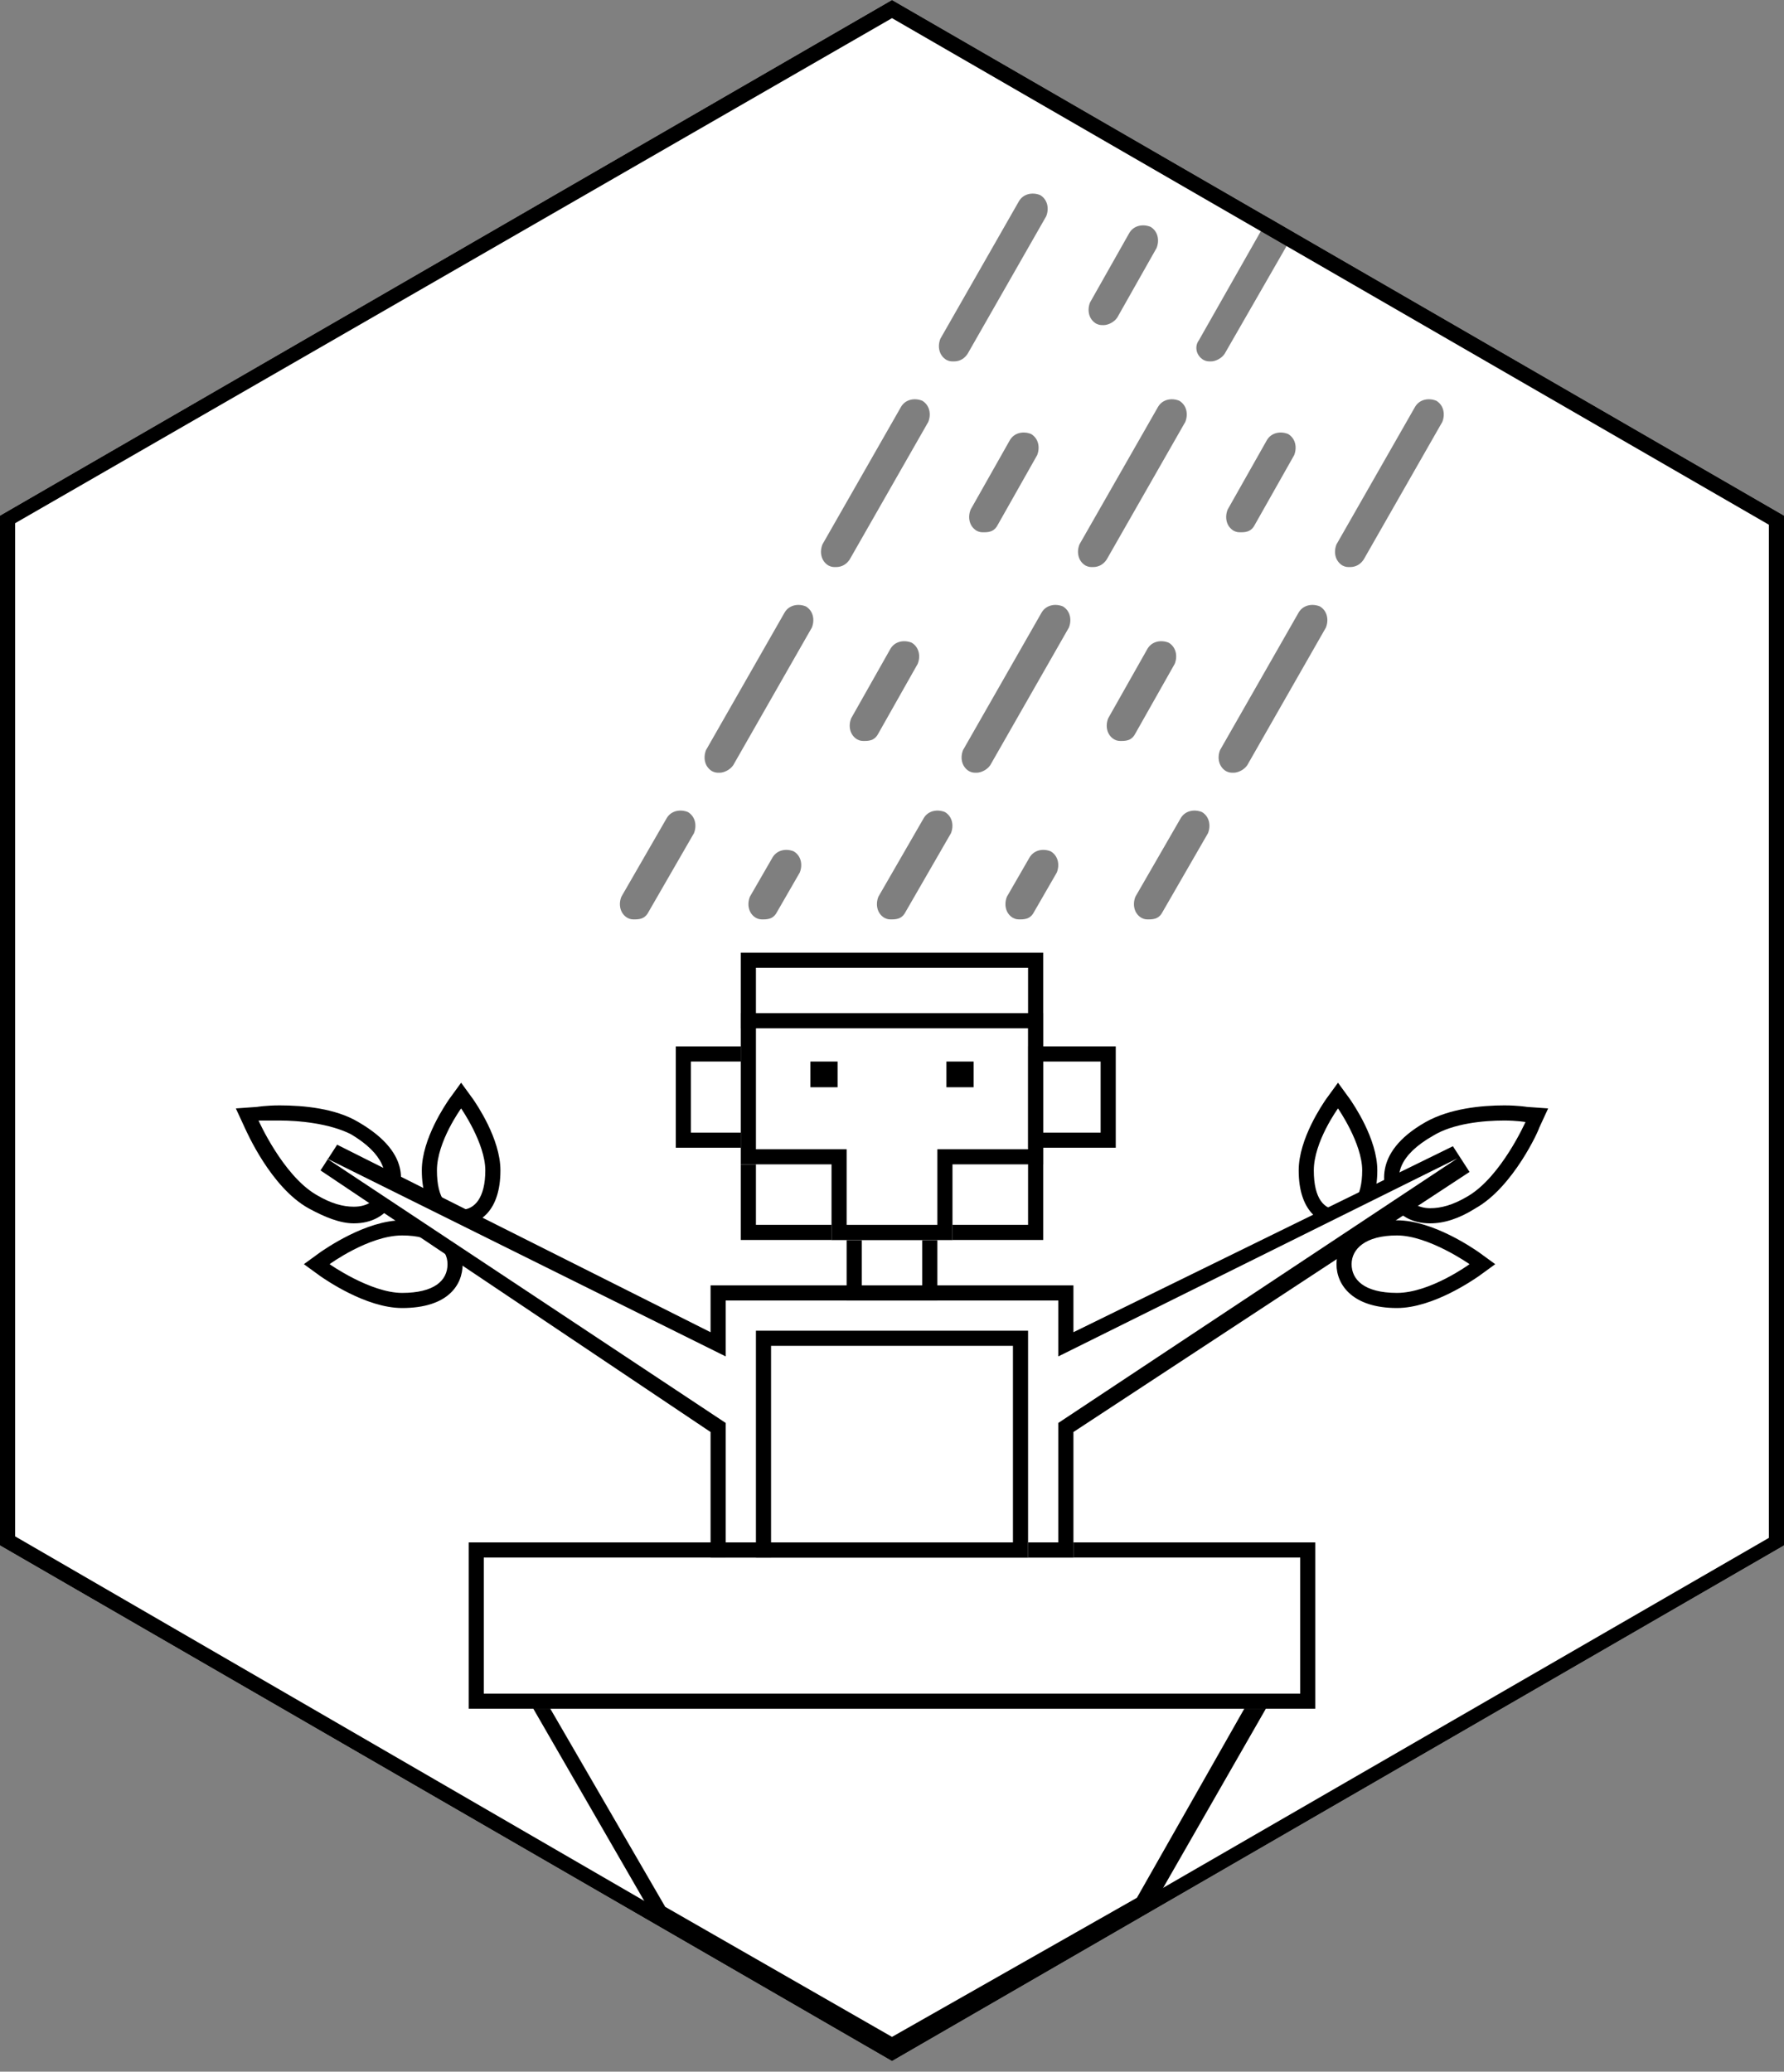 <?xml version="1.0" encoding="utf-8"?>
<!-- Generator: Adobe Illustrator 19.2.1, SVG Export Plug-In . SVG Version: 6.00 Build 0)  -->
<!DOCTYPE svg PUBLIC "-//W3C//DTD SVG 1.1//EN" "http://www.w3.org/Graphics/SVG/1.1/DTD/svg11.dtd">
<svg version="1.1" id="Layer_1" xmlns="http://www.w3.org/2000/svg" xmlns:xlink="http://www.w3.org/1999/xlink" x="0px" y="0px"
	 viewBox="0 0 118 137" style="enable-background:new 0 0 118 137;" xml:space="preserve">
<rect x="0" y="0" width="118" height="137" fill="#808080" stroke="none"/>
<style type="text/css">
	.st0{fill:#FFFFFF;}
	.st1{opacity:0.5;}
</style>
<polygon class="st0" points="59,0 0,34.1 0,102.2 59,136.3 118,102.2 118,34.1 59,0 "/>
<g>
	<path d="M59,1.2l58,33.5v67l-58,33.5L1,101.6v-67L59,1.2 M59,0L0,34.1v68.1l59,34.1l59-34.1V34.1L59,0L59,0z"/>
</g>
<g>
	<path class="st0" d="M23.4,80.3c-0.8,0-1.7-0.3-2.7-0.9c-2.4-1.4-4-4.9-4-5.1l-0.3-0.6l0.7-0.1c0,0,0.6-0.1,1.5-0.1
		c1.5,0,3.5,0.2,4.9,1c3.3,1.9,2.5,3.9,2.2,4.5C25.2,79.9,24.4,80.3,23.4,80.3z"/>
	<path d="M18.5,74.1c1.3,0,3.3,0.2,4.7,0.9c2.2,1.3,2.6,2.7,2,3.8c-0.4,0.6-0.9,1-1.8,1c-0.7,0-1.5-0.2-2.5-0.8
		c-2.2-1.3-3.8-4.9-3.8-4.9S17.7,74.1,18.5,74.1 M18.5,73.1L18.5,73.1c-0.9,0-1.5,0.1-1.5,0.1l-1.4,0.1l0.6,1.3
		c0.1,0.2,1.7,3.9,4.2,5.3c1.1,0.6,2.1,1,3,1c1.2,0,2.1-0.5,2.7-1.5c0.4-0.7,1.4-3-2.4-5.2C22.2,73.3,20.1,73.1,18.5,73.1L18.5,73.1
		z"/>
</g>
<g>
	<path class="st0" d="M94.6,80.3c-1,0-1.8-0.4-2.2-1.2c-0.3-0.6-1.1-2.6,2.2-4.5c1.4-0.8,3.5-1,4.9-1c0.9,0,1.5,0.1,1.5,0.1l0.7,0.1
		l-0.3,0.6c-0.1,0.2-1.7,3.7-4,5.1C96.3,80,95.4,80.3,94.6,80.3C94.6,80.3,94.6,80.3,94.6,80.3z"/>
	<path d="M99.5,74.1c0.8,0,1.4,0.1,1.4,0.1s-1.6,3.6-3.8,4.9c-1,0.6-1.8,0.8-2.5,0.8c-0.8,0-1.4-0.4-1.8-1c-0.6-1.1-0.3-2.5,2-3.8
		C96.1,74.3,98.1,74.1,99.5,74.1 M99.5,73.1c-1.5,0-3.6,0.2-5.2,1.1c-3.7,2.1-2.7,4.5-2.4,5.2c0.6,1,1.5,1.5,2.7,1.5
		c0.9,0,1.9-0.3,3-1c2.5-1.4,4.2-5.2,4.2-5.3l0.6-1.3l-1.4-0.1C101,73.2,100.4,73.1,99.5,73.1L99.5,73.1z"/>
</g>
<g class="st1">
	<g>
		<path d="M59,60.8c-0.2,0-0.3,0-0.5-0.1c-0.5-0.3-0.6-0.9-0.4-1.4l3-5.2c0.3-0.5,0.9-0.6,1.4-0.4c0.5,0.3,0.6,0.9,0.4,1.4l-3,5.2
			C59.7,60.7,59.4,60.8,59,60.8z"/>
	</g>
	<path d="M64.6,51.1c-0.2,0-0.3,0-0.5-0.1c-0.5-0.3-0.6-0.9-0.4-1.4l5.2-9.1c0.3-0.5,0.9-0.6,1.4-0.4c0.5,0.3,0.6,0.9,0.4,1.4
		l-5.2,9.1C65.3,50.9,64.9,51.1,64.6,51.1z"/>
	<g>
		<g>
			<path d="M42,60.8c-0.2,0-0.3,0-0.5-0.1c-0.5-0.3-0.6-0.9-0.4-1.4l3-5.2c0.3-0.5,0.9-0.6,1.4-0.4c0.5,0.3,0.6,0.9,0.4,1.4l-3,5.2
				C42.7,60.7,42.4,60.8,42,60.8z"/>
		</g>
		<g>
			<path d="M47.6,51.1c-0.2,0-0.3,0-0.5-0.1c-0.5-0.3-0.6-0.9-0.4-1.4l5.2-9.1c0.3-0.5,0.9-0.6,1.4-0.4c0.5,0.3,0.6,0.9,0.4,1.4
				l-5.2,9.1C48.3,50.9,47.9,51.1,47.6,51.1z M55.3,37.5c-0.2,0-0.3,0-0.5-0.1c-0.5-0.3-0.6-0.9-0.4-1.4l5.2-9.1
				c0.3-0.5,0.9-0.6,1.4-0.4c0.5,0.3,0.6,0.9,0.4,1.4L56.2,37C56,37.3,55.7,37.5,55.3,37.5z M63.1,23.9c-0.2,0-0.3,0-0.5-0.1
				c-0.5-0.3-0.6-0.9-0.4-1.4l5.2-9.1c0.3-0.5,0.9-0.6,1.4-0.4c0.5,0.3,0.6,0.9,0.4,1.4L64,23.4C63.8,23.7,63.5,23.9,63.1,23.9z"/>
		</g>
		<g>
			<g>
				<path d="M76,60.8c-0.2,0-0.3,0-0.5-0.1c-0.5-0.3-0.6-0.9-0.4-1.4l3-5.2c0.3-0.5,0.9-0.6,1.4-0.4c0.5,0.3,0.6,0.9,0.4,1.4l-3,5.2
					C76.7,60.7,76.4,60.8,76,60.8z"/>
			</g>
			<g>
				<path d="M81.6,51.1c-0.2,0-0.3,0-0.5-0.1c-0.5-0.3-0.6-0.9-0.4-1.4l5.2-9.1c0.3-0.5,0.9-0.6,1.4-0.4c0.5,0.3,0.6,0.9,0.4,1.4
					l-5.2,9.1C82.3,50.9,81.9,51.1,81.6,51.1z M89.3,37.5c-0.2,0-0.3,0-0.5-0.1c-0.5-0.3-0.6-0.9-0.4-1.4l5.2-9.1
					c0.3-0.5,0.9-0.6,1.4-0.4c0.5,0.3,0.6,0.9,0.4,1.4L90.2,37C90,37.3,89.7,37.5,89.3,37.5z"/>
			</g>
		</g>
		<g>
			<g>
				<path d="M67.5,60.8c-0.2,0-0.3,0-0.5-0.1c-0.5-0.3-0.6-0.9-0.4-1.4l1.5-2.6c0.3-0.5,0.9-0.6,1.4-0.4c0.5,0.3,0.6,0.9,0.4,1.4
					l-1.5,2.6C68.2,60.7,67.9,60.8,67.5,60.8z"/>
			</g>
			<path d="M74.2,49c-0.2,0-0.3,0-0.5-0.1c-0.5-0.3-0.6-0.9-0.4-1.4l2.6-4.6c0.3-0.5,0.9-0.6,1.4-0.4c0.5,0.3,0.6,0.9,0.4,1.4
				l-2.6,4.6C74.9,48.9,74.6,49,74.2,49z"/>
			<path d="M82.1,35.2c-0.2,0-0.3,0-0.5-0.1c-0.5-0.3-0.6-0.9-0.4-1.4l2.6-4.6c0.3-0.5,0.9-0.6,1.4-0.4c0.5,0.3,0.6,0.9,0.4,1.4
				L83,34.7C82.8,35.1,82.5,35.2,82.1,35.2z"/>
		</g>
		<path d="M72.3,37.5c-0.2,0-0.3,0-0.5-0.1c-0.5-0.3-0.6-0.9-0.4-1.4l5.2-9.1c0.3-0.5,0.9-0.6,1.4-0.4c0.5,0.3,0.6,0.9,0.4,1.4
			L73.2,37C73,37.3,72.7,37.5,72.3,37.5z"/>
		<g>
			<path d="M50.5,60.8c-0.2,0-0.3,0-0.5-0.1c-0.5-0.3-0.6-0.9-0.4-1.4l1.5-2.6c0.3-0.5,0.9-0.6,1.4-0.4c0.5,0.3,0.6,0.9,0.4,1.4
				l-1.5,2.6C51.2,60.7,50.9,60.8,50.5,60.8z"/>
		</g>
		<g>
			<path d="M57.2,49c-0.2,0-0.3,0-0.5-0.1c-0.5-0.3-0.6-0.9-0.4-1.4l2.6-4.6c0.3-0.5,0.9-0.6,1.4-0.4c0.5,0.3,0.6,0.9,0.4,1.4
				l-2.6,4.6C57.9,48.9,57.6,49,57.2,49z M65.1,35.2c-0.2,0-0.3,0-0.5-0.1c-0.5-0.3-0.6-0.9-0.4-1.4l2.6-4.6
				c0.3-0.5,0.9-0.6,1.4-0.4c0.5,0.3,0.6,0.9,0.4,1.4L66,34.7C65.8,35.1,65.5,35.2,65.1,35.2z M73,21.5c-0.2,0-0.3,0-0.5-0.1
				c-0.5-0.3-0.6-0.9-0.4-1.4l2.6-4.6c0.3-0.5,0.9-0.6,1.4-0.4c0.5,0.3,0.6,0.9,0.4,1.4L73.9,21C73.7,21.3,73.3,21.5,73,21.5z"/>
		</g>
		<path d="M79.6,23.8c0.2,0.1,0.3,0.1,0.5,0.1c0.3,0,0.7-0.2,0.9-0.5l4.6-8l-1.7-1l-4.6,8.1C79,22.9,79.1,23.5,79.6,23.8z"/>
	</g>
</g>
<g>
	<g>
		<polygon class="st0" points="56,82 61,82 61,86.2 56,86.2 		"/>
		<path d="M61,82v3.7l-4,0V82H61 M62,81h-1h-4h-1v1v3.7v1l1,0l4,0l1,0v-1V82V81L62,81z"/>
	</g>
	<g>
		<g>
			<rect x="45.2" y="69.7" class="st0" width="5.3" height="5.7"/>
			<path d="M50,70.2v4.7h-4.3v-4.7H50 M51,69.2h-1h-4.3h-1v1v4.7v1h1H50h1v-1v-4.7V69.2L51,69.2z"/>
		</g>
		<g>
			<rect x="68" y="69.7" class="st0" width="5.3" height="5.7"/>
			<path d="M72.8,70.2v4.7h-4.3v-4.7H72.8 M73.8,69.2h-1h-4.3h-1v1v4.7v1h1h4.3h1v-1v-4.7V69.2L73.8,69.2z"/>
		</g>
		<g>
			<rect x="49" y="64" class="st0" width="19" height="18"/>
			<path d="M68,64v17H50V64H68 M69,63h-1H50h-1v1v17v1h1h18h1v-1V64V63L69,63z"/>
		</g>
		<g>
			<polygon class="st0" points="55,82 55,77 49,77 49,68 68,68 68,77 62,77 62,81 63,81 63,82 			"/>
			<path d="M68,68v8h-6v5h0.8h-6.4H56v-5h-6v-8H68 M69,67h-1H50h-1v1v8v1h1h5v4v1h1h0.4H63v-1l0,0v-4h5h1v-1v-8V67L69,67z"/>
		</g>
		<g>
			<g>
				<rect x="54.1" y="70.7" class="st0" width="0.7" height="0.7"/>
				<polygon points="55.4,70.2 53.6,70.2 53.6,71.9 55.4,71.9 55.4,70.2 				"/>
			</g>
			<g>
				<rect x="63.1" y="70.7" class="st0" width="0.7" height="0.7"/>
				<polygon points="64.4,70.2 62.6,70.2 62.6,71.9 64.4,71.9 64.4,70.2 				"/>
			</g>
		</g>
	</g>
	<g>
		<path class="st0" d="M30.5,80.5c-0.5,0-2.1-0.2-2.1-3.1c0-2,1.7-4.3,1.7-4.4l0.4-0.6l0.4,0.6c0.1,0.1,1.7,2.4,1.7,4.4
			C32.6,80.2,31,80.5,30.5,80.5z"/>
		<path d="M30.5,73.3c0,0,1.6,2.3,1.6,4.1S31.4,80,30.5,80s-1.6-0.7-1.6-2.6S30.5,73.3,30.5,73.3 M30.5,71.6l-0.8,1.1
			c-0.2,0.3-1.8,2.6-1.8,4.7c0,2.7,1.4,3.6,2.6,3.6s2.6-0.9,2.6-3.6c0-2.1-1.6-4.4-1.8-4.7L30.5,71.6L30.5,71.6z"/>
	</g>
	<g>
		<path class="st0" d="M26.6,86c-2.3,0-4.9-1.9-5.1-2l-0.6-0.4l0.6-0.4c0.1-0.1,2.8-2,5.1-2c3.3,0,3.5,1.8,3.5,2.4S29.8,86,26.6,86z
			"/>
		<path d="M26.6,81.7c2.1,0,3,0.9,3,1.9c0,1.1-0.9,1.9-3,1.9s-4.8-1.9-4.8-1.9S24.4,81.7,26.6,81.7 M26.6,80.7
			c-2.4,0-5.1,1.9-5.4,2.1l-1.1,0.8l1.1,0.8c0.3,0.2,3,2.1,5.4,2.1c3,0,4-1.5,4-2.9S29.5,80.7,26.6,80.7L26.6,80.7z"/>
	</g>
	<g>
		<path class="st0" d="M88.5,80.5c-0.5,0-2.1-0.2-2.1-3.1c0-2,1.7-4.3,1.7-4.4l0.4-0.6l0.4,0.6c0.1,0.1,1.7,2.4,1.7,4.4
			C90.7,80.2,89,80.5,88.5,80.5z"/>
		<path d="M88.5,73.3c0,0,1.6,2.3,1.6,4.1S89.4,80,88.5,80s-1.6-0.7-1.6-2.6S88.5,73.3,88.5,73.3 M88.5,71.6l-0.8,1.1
			c-0.2,0.3-1.8,2.6-1.8,4.7c0,2.7,1.4,3.6,2.6,3.6s2.6-0.9,2.6-3.6c0-2.1-1.6-4.4-1.8-4.7L88.5,71.6L88.5,71.6z"/>
	</g>
	<g>
		<path class="st0" d="M92.4,86c-3.3,0-3.5-1.8-3.5-2.4s0.3-2.4,3.5-2.4c2.3,0,4.9,1.9,5.1,2l0.6,0.4L97.5,84
			C97.4,84.1,94.7,86,92.4,86z"/>
		<path d="M92.4,81.7c2.1,0,4.8,1.9,4.8,1.9s-2.6,1.9-4.8,1.9s-3-0.9-3-1.9C89.4,82.6,90.3,81.7,92.4,81.7 M92.4,80.7
			c-3,0-4,1.5-4,2.9s1.1,2.9,4,2.9c2.4,0,5.1-1.9,5.4-2.1l1.1-0.8l-1.1-0.8C97.5,82.6,94.8,80.7,92.4,80.7L92.4,80.7z"/>
	</g>
	<g>
		<polygon class="st0" points="43.7,126.8 35.5,113 83.5,113 75.7,126.1 59.1,135.6 		"/>
		<path d="M82.3,113l-7.1,12.5L59,134.7l-15-8.6L36.4,113H82 M84.3,112H34.7l8.6,14.9l15.8,9l17-9.6L84.3,112L84.3,112z"/>
	</g>
	<g>
		<rect x="32" y="103" class="st0" width="55" height="10"/>
		<path d="M86,103v9H32v-9H86 M87,102h-0.5h-54H31v1v9v1h1.5h54H87v-1v-9V102L87,102z"/>
	</g>
	<g>
		<g>
			<polygon class="st0" points="48,103 48,94.4 21.8,77 22.3,76.2 48,88.9 48,86 71,86 71,88.9 96.7,76.2 97.2,77 71,94.4 71,103 
							"/>
			<path d="M96.4,76.6L70,94.1v7.9H48v-7.9L21.6,76.6L48,89.7V86h22v3.7L96.4,76.6 M22.3,75.7l-1.1,1.7L47,94.7v7.3v1h1.5h22H71v-1
				v-7.3l26.2-17.2l-1.1-1.7L71,88.1V86v-1h-0.5h-22H47v1v2.1L22.3,75.7L22.3,75.7z"/>
		</g>
		<g>
			<rect x="51" y="89" class="st0" width="17" height="14"/>
			<path d="M67,89v13H51V89H67 M68,88h-0.5h-16H50v1v13v1h1.5h16H68v-1V89V88L68,88z"/>
		</g>
	</g>
</g>
</svg>

